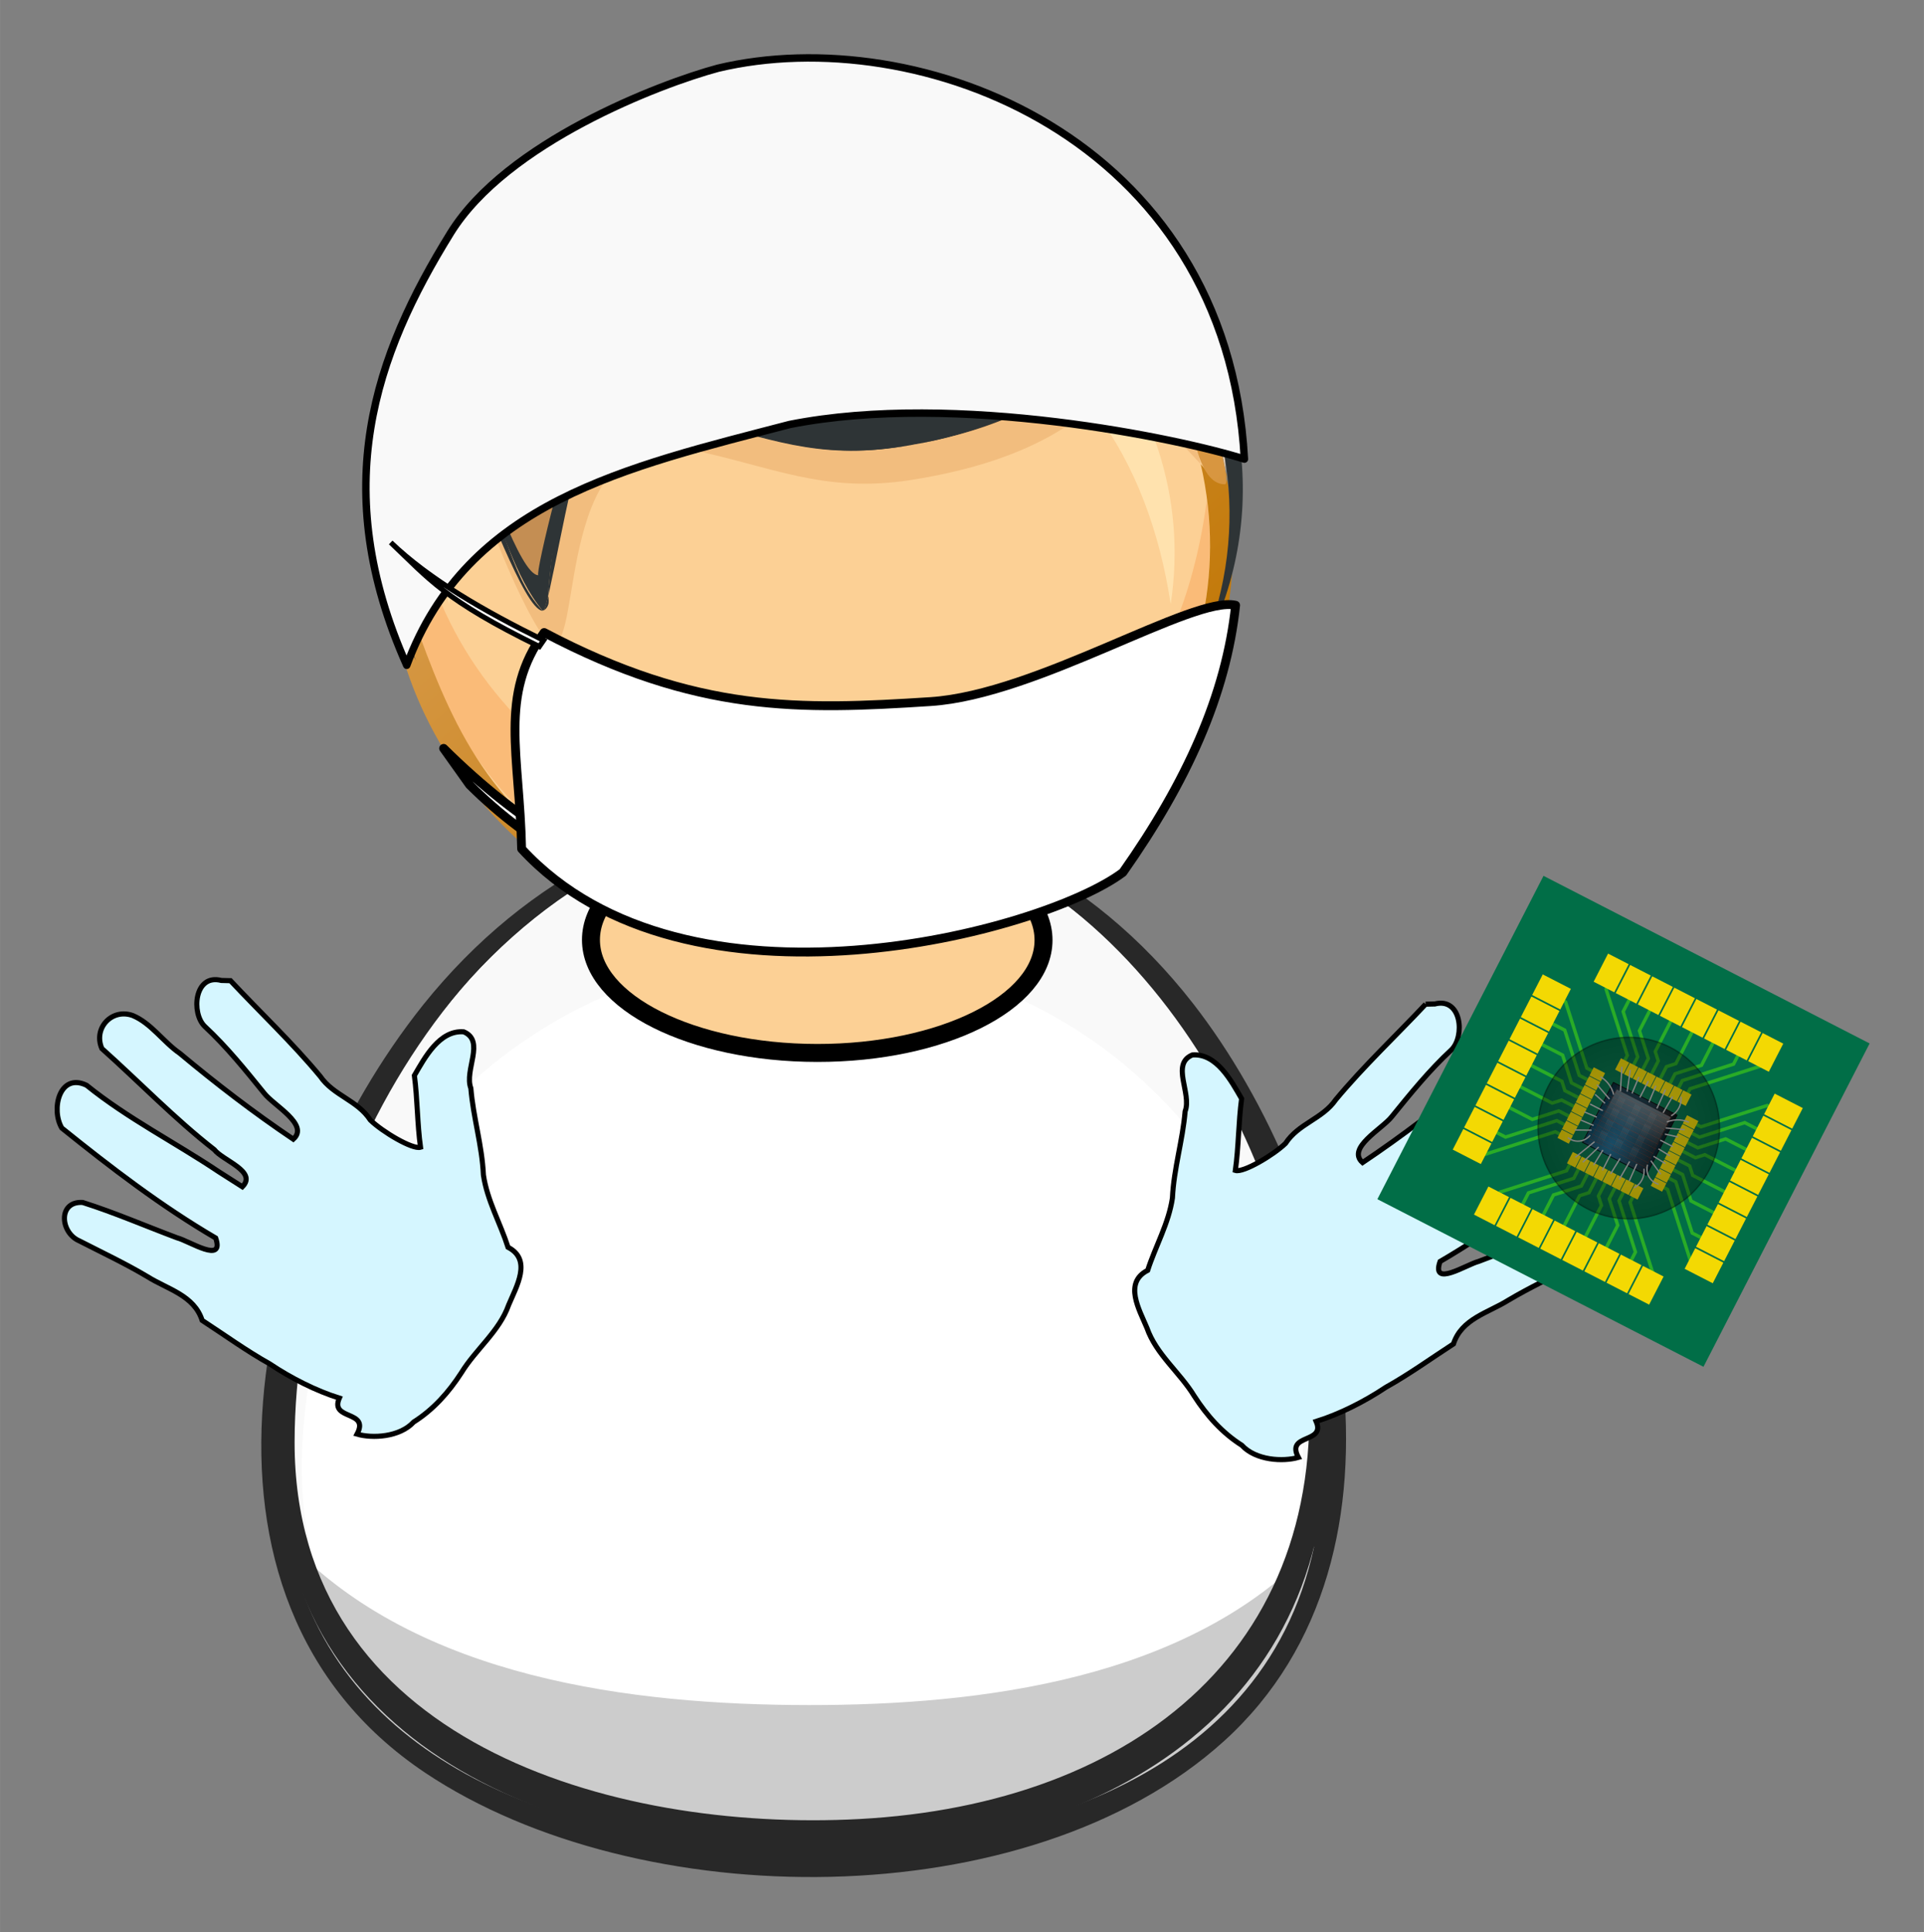 <?xml version="1.0" encoding="UTF-8"?>
<svg width="178.61mm" height="179.33mm" version="1.1" viewBox="0 0 632.86 635.43" xmlns="http://www.w3.org/2000/svg" xmlns:osb="http://www.openswatchbook.org/uri/2009/osb" xmlns:xlink="http://www.w3.org/1999/xlink">
<rect x="0" y="0" width="632.86" height="635.43" fill="#808080" stroke="none"/>
<defs>
<linearGradient id="v" x1="-270.08" x2="-268.41" y1="460.09" y2="460.09" gradientTransform="matrix(437.45 494.73 494.73 -437.45 -109453 334774)" gradientUnits="userSpaceOnUse">
<stop stop-color="#FFD8BF" offset="0"/>
<stop stop-color="#BF7400" offset=".539"/>
<stop offset="1"/>
</linearGradient>
<linearGradient id="u" x1="-270.09" x2="-268.4" y1="460.1" y2="460.1" gradientTransform="matrix(437.45 494.73 494.73 -437.45 -109453 334774)" gradientUnits="userSpaceOnUse">
<stop stop-color="#F3C192" offset="0"/>
<stop stop-color="#D49035" offset=".539"/>
<stop stop-color="#765735" offset="1"/>
</linearGradient>
<linearGradient id="q" x1="226.79" x2="230.32" y1="378.79" y2="374.54" gradientTransform="translate(-4.229,65.979)" gradientUnits="userSpaceOnUse" xlink:href="#a"/>
<linearGradient id="a">
<stop stop-opacity=".585" offset="0"/>
<stop stop-color="#eee" stop-opacity=".431" offset="1"/>
</linearGradient>
<linearGradient id="p" x1="226.79" x2="230.32" y1="378.79" y2="374.54" gradientTransform="translate(-4.229,75.979)" gradientUnits="userSpaceOnUse" xlink:href="#a"/>
<linearGradient id="o" x1="226.79" x2="230.32" y1="378.79" y2="374.54" gradientTransform="translate(-4.229,70.979)" gradientUnits="userSpaceOnUse" xlink:href="#a"/>
<linearGradient id="n" x1="226.79" x2="230.32" y1="378.79" y2="374.54" gradientTransform="translate(-4.229,80.979)" gradientUnits="userSpaceOnUse" xlink:href="#a"/>
<linearGradient id="m" x1="226.79" x2="230.32" y1="378.79" y2="374.54" gradientTransform="translate(.771 65.979)" gradientUnits="userSpaceOnUse" xlink:href="#a"/>
<linearGradient id="l" x1="226.79" x2="230.32" y1="378.79" y2="374.54" gradientTransform="translate(.771 75.979)" gradientUnits="userSpaceOnUse" xlink:href="#a"/>
<linearGradient id="k" x1="226.79" x2="230.32" y1="378.79" y2="374.54" gradientTransform="translate(.771 70.979)" gradientUnits="userSpaceOnUse" xlink:href="#a"/>
<linearGradient id="j" x1="226.79" x2="230.32" y1="378.79" y2="374.54" gradientTransform="translate(.771 80.979)" gradientUnits="userSpaceOnUse" xlink:href="#a"/>
<linearGradient id="i" x1="226.79" x2="230.32" y1="378.79" y2="374.54" gradientTransform="translate(5.771,65.979)" gradientUnits="userSpaceOnUse" xlink:href="#a"/>
<linearGradient id="h" x1="226.79" x2="230.32" y1="378.79" y2="374.54" gradientTransform="translate(5.771,75.979)" gradientUnits="userSpaceOnUse" xlink:href="#a"/>
<linearGradient id="g" x1="226.79" x2="230.32" y1="378.79" y2="374.54" gradientTransform="translate(5.771,70.979)" gradientUnits="userSpaceOnUse" xlink:href="#a"/>
<linearGradient id="f" x1="226.79" x2="230.32" y1="378.79" y2="374.54" gradientTransform="translate(5.771,80.979)" gradientUnits="userSpaceOnUse" xlink:href="#a"/>
<linearGradient id="e" x1="226.79" x2="230.32" y1="378.79" y2="374.54" gradientTransform="translate(10.771,65.979)" gradientUnits="userSpaceOnUse" xlink:href="#a"/>
<linearGradient id="d" x1="226.79" x2="230.32" y1="378.79" y2="374.54" gradientTransform="translate(10.771,75.979)" gradientUnits="userSpaceOnUse" xlink:href="#a"/>
<linearGradient id="c" x1="226.79" x2="230.32" y1="378.79" y2="374.54" gradientTransform="translate(10.771,70.979)" gradientUnits="userSpaceOnUse" xlink:href="#a"/>
<linearGradient id="b" x1="226.79" x2="230.32" y1="378.79" y2="374.54" gradientTransform="translate(10.771,80.979)" gradientUnits="userSpaceOnUse" xlink:href="#a"/>
<linearGradient id="t" x1="205.17" x2="205.17" y1="396.86" y2="412.41" gradientTransform="matrix(1.848 0 0 10.695 837.39 -3888.6)" gradientUnits="userSpaceOnUse">
<stop stop-color="#eee" offset="0"/>
<stop stop-color="#eee" stop-opacity="0" offset="1"/>
</linearGradient>
<radialGradient id="s" cx="275.36" cy="500.28" r="76.21" gradientTransform="matrix(3.481 .003 -0 5.487 227.76 -2152.3)" gradientUnits="userSpaceOnUse">
<stop stop-color="#016798" offset="0"/>
<stop offset="1"/>
</radialGradient>
<radialGradient id="r" cx="833.93" cy="698.1" r="135.35" gradientTransform="translate(1.01)" gradientUnits="userSpaceOnUse">
<stop stop-color="#2c2c2c" offset="0"/>
<stop offset="1"/>
</radialGradient>
</defs>
<g transform="translate(-61.708 -44.693)">
<g transform="matrix(.337 .076 -.076 .337 443.45 241.22)">
<path transform="matrix(2.822 -.634 .634 2.822 -1404.2 -399.45)" d="m500.48 523.68c0 99.929-95.809 135.14-181.67 132.94-95.357-2.449-178.78-51.994-166.19-157.2 10.829-90.597 82.144-194.48 183.5-188.47 103.36 6.121 164.36 119.35 164.36 212.72" fill="#fff"/>
<path transform="matrix(2.822 -.634 .634 2.822 -1404.2 -399.45)" d="m328.07 314.52c-98.62 0-165.11 103.98-172.45 192.88-8.484 102.85 81.195 145.43 171.72 145.43-82.127 0-170.41-36.815-166.28-131.7 3.955-90.884 75.118-162.56 166.95-162.56 87.465 0 154.71 64.171 161.92 150.81 8.271 99.529-73.082 143.44-162.45 143.44 87.417 0 172.81-40.635 168.94-139.28-3.559-90.902-66.839-199.03-168.34-199.03" fill="#f9f9f9"/>
<path transform="matrix(2.822 -.634 .634 2.822 -1404.2 -399.45)" d="m200.75 375.45c-55.14 69.053-85.407 195.15 0.875 252.73 70.175 46.813 198.44 47.77 262.91-10.563 68.017-61.552 39.421-179.07-10.298-242.81-68.33-87.569-184.43-85.633-253.49 0.644m-46.486 151.33c0-97.127 71.885-218.99 181.47-212.62 98.706 5.734 157.96 110.69 161.34 200.08 3.58 94.908-74.387 136.8-160.14 139.06-81.922 2.167-182.67-28.54-182.67-126.52" fill="#282828"/>
<path transform="matrix(2.822 -.634 .634 2.822 -1404.2 -399.45)" d="m327.79 605.8c-58.242 0-128.55-8.732-171.02-53.269 14.923 74.234 94.225 98.954 160.93 100.77 71.515 1.949 159.41-19.151 176.51-99.785-41.226 43.828-109.54 52.286-166.43 52.286" fill="#ccc"/>
<path transform="matrix(2.822 -.634 .634 2.822 -1404.2 -399.45)" d="m328.07 312.63c92.585 0 153.61 93.595 163.33 176.95 11.242 96.396-56.036 148.79-146.85 153.72-81.521 4.407-185.99-25.425-185.99-123.9 0-90.175 62.013-199.66 160.81-206.51-98.955 6.696-162.59 113.88-166.23 204.4-4.15 103 95.087 139.69 182.96 137.43 91.171-2.345 169.36-49.68 161.79-149.53-6.778-89.318-70.44-192.55-169.82-192.55" fill="#282828"/>
<ellipse transform="matrix(2.822 -.634 .634 2.822 -1404.2 -399.45)" cx="330.48" cy="353.97" rx="74.494" ry="37.184" fill="#fcd095" stroke="#000" stroke-linejoin="round" stroke-width="5.914"/>
<path transform="matrix(2.822 -.634 .634 2.822 -1404.2 -399.45)" d="m463.5 224.66c0 73.173-63.971 130.28-135.56 130.28-71.594 0-135.56-57.102-135.56-130.28 0-73.194 63.932-130.35 135.56-130.35 71.637 0 135.56 57.145 135.56 130.35" fill="#fcd095"/>
<path transform="matrix(2.822 -.634 .634 2.822 -1404.2 -399.45)" d="m237.01 175.74c30.911-36.188 84.828-45.138 129.14-32.908 48.583 13.409 73.256 52.681 80.6 100.49 10.798-71.084-48.553-132.72-118.82-132.72-70.345 0-129.58 61.687-118.81 132.78 3.668-23.824 12.055-49.04 27.892-67.639" fill="#ffe2ae"/>
<path transform="matrix(2.822 -.634 .634 2.822 -1404.2 -399.45)" d="m458.62 208.98c-7.522 57.876-39.286 102.13-99.755 112.69-74.004 12.934-151.63-34.413-161.61-112.68-10.903 80.308 61.026 147.03 139.33 142.12 72.364-4.533 131.45-68.722 122.03-142.14" fill="#fabb78"/>
<path transform="matrix(2.822 -.634 .634 2.822 -1404.2 -399.45)" d="m197.09 209.3c-3.537 7.37-1.688 17.529-0.579 25.155-0.666-8.371-0.47-16.828 0.579-25.155m259.51-12.073c16.976 73.573-38.399 143.9-111.53 153.08-40.012 5.038-81.156-8.044-110.32-36.045-26.286-25.255-33.561-58.363-46.151-90.175 0 75.962 65.363 134.49 139.31 134.49 82.827 0 153.44-74.535 136.91-158.81 0.696 1.588 0.583 2.95-0.351 4.107-3.067-1.658-5.686-3.876-7.87-6.652m4.986-7.557c0.149 3.237 0.149 3.237 0 0m-0.134-2.258c0.149 2.428 0.149 2.428 0 0m-0.11-1.318c0.101 1.231 0.048 0.326 0 0" fill="url(#v)"/>
<path transform="matrix(2.822 -.634 .634 2.822 -1404.2 -399.45)" d="m424.39 113.18c23.141 23.528 35.966 44.05 37.324 78.907-0.067-2.062-26.104-24.455-30.072-27.687-9.75-7.953-20.992 9.032-30.511 13.896-24.063 12.308-60.639 21.692-87.151 12.921-14.17-4.681-30.615-14.179-45.964-9.515-8.884 2.706-14.566 10.459-18.085 18.655-3.576 8.314-4.094 41.666-9.493 45.19-2.054 1.327-19.473-38.19-21.792-41.709-28.24-42.758-27.552 31.951-24.189 31.102-18.155 4.52-3.972-72.242-1.288-78.267 12.752-28.631 35.979-50.724 64.063-64.158 50.798-24.302 125.76-21.723 167.16 20.665" fill="#c48e53"/>
<path transform="matrix(2.822 -.634 .634 2.822 -1404.2 -399.45)" d="m184.06 201.45c0.335 7.77 4.942 16.384 4.942 23.598-0.983-2.306 4.394 10.689 5.499 9.854 1.779-11.834-8.07-21.905-10.441-33.452m239.44-52.455c-3.137 0-13.822 11.794-17.072 13.809-9.506 5.882-20.078 9.985-30.828 12.965-28.488 7.896-51.128 4.807-79.316 0.157-16.354-2.689-30.563-12.491-42.553 3.45-4.62 6.139-16.432 54.613-15.149 54.613-6.139 0-17.42-35.501-20.691-40.778-3.868-6.256-15.684-15.623-23.15-9.689-7.718 6.126-3.794 22.623-2.567 30.606-3.267-17.372 7.392-24.468 21.836-15.453 5.66 5.421 20.983 47.617 26.186 46.973 1.788-0.414 8.571-43.898 12.23-50.35 5.073-8.975 13.208-14.722 23.68-14.722 17.933 0.613 33.447 13.348 51.18 13.348 22.514 0 45.59-3.406 66.438-12.19 6.952-2.932 25.782-21.048 31.207-21.048 14.209-2.763 23.537 32.212 36.288 32.212 1.997 0-1.314-19.06-1.54-20.33 1.797 3.32 1.823 6.208 0.091 8.671-13.5-4e-3 -21.118-32.242-36.271-32.242" fill="#2e3436"/>
<path transform="matrix(2.822 -.634 .634 2.822 -1404.2 -399.45)" d="m405.81 150.95c0 41.535-152.38 37.789-152.38 2.771 28 6.121 58.981 11.207 87.613 8.249 7.435-0.779 64.763-21.314 64.763-11.02" fill="#d5a872"/>
<path transform="matrix(2.822 -.634 .634 2.822 -1404.2 -399.45)" d="m458.26 165.35c2.649 11.259 4.346 23.054 6.591 34.431-0.722-11.677-2.628-23.385-6.591-34.431" fill="#f3d4b2"/>
<path transform="matrix(2.822 -.634 .634 2.822 -1404.2 -399.45)" d="m200.94 193.73c-2.297 0-3.637 13.935-3.85 15.566-0.391 0.831 0.152-0.387 0.152-0.313 2.532-4.907 7.718-4.894 12.312-3.224 1.675-8.997 1.806-12.029-8.614-12.029m213.49-23.78c-15.875 12.277-36.28 18.403-55.827 21.535-28.622 4.607-44.115-2.719-71.241-9.371-36.036-8.84-43.545 30.863-45.612 58.563 0.648 2.663 0.072 4.32-1.732 4.99-9.541-11.42-12.634-27.47-20.4-40.278-1.449 3.52 18.186 51.224 23.693 51.224 10.063 0 0.735-73.203 44.95-64.102 27.165 5.577 44.006 14.548 72.868 10.041 21.201-3.32 44.111-10.115 60.404-24.777-2.219-2.745-4.581-5.351-7.105-7.827m13.143-8.371c9.223 13.078 17.811 24.024 29.032 35.644-3.184-13.822-16.319-28.718-29.032-35.644" fill="#f2bd7e"/>
<path transform="matrix(2.822 -.634 .634 2.822 -1404.2 -399.45)" d="m211.52 197.23c-3.576 13.235-3.024 5.564 6.295 12.804 2.445-6.552-0.579-9.645-6.295-12.804m213.41-36.532c-2.863 0-8.366 7.627-10.477 9.258 2.524 2.475 4.886 5.082 7.096 7.831 7.165-6.439 7.091-8.001 15.153-0.874-1.849-3.75-6.387-16.215-11.772-16.215" fill="#f3c58a"/>
<path transform="matrix(2.822 -.634 .634 2.822 -1404.2 -399.45)" d="m196.53 234.45c0.47 3.75 0.935 7.5 1.409 11.246-0.174-3.776-0.648-7.527-1.409-11.246" fill="#f1b26f"/>
<path transform="matrix(2.822 -.634 .634 2.822 -1404.2 -399.45)" d="m200.1 193.77c-9.258 0.844-8.336 14.666-7.853 20.861-0.014-0.087 3.293 19.6 2.267 20.274-1.718-3.189-4.033-6.221-5.486-9.797 0.544 2.475 4.842 20.848 8.693 20.848-6.378 0 1.062-47.134 2.38-52.185m261.28-7.683c0.144 2.001 0.255 3.99 0.341 5.991 0.082 0.518-0.091 0.787-0.505 0.818-2.95-1.575-5.478-3.694-7.57-6.369 1.219 3.694 3.376 17.342 10.855 17.342 2.227 4e-3 -2.802-16.75-3.12-17.781" fill="url(#u)"/>
<path transform="matrix(2.822 -.634 .634 2.822 -1404.2 -399.45)" d="m240.62 245.39c-0.173 0.187-0.37 0.287-0.6 0.287 0.202-0.1 0.399-0.205 0.6-0.287m-46.53-10.62c0.109 0.061 0.213 0.118 0.322 0.174-0.109-0.057-0.213-0.113-0.322-0.174m-2.911-4.89c0.287 0.544 0.574 1.101 0.857 1.645-0.287-0.544-0.574-1.101-0.857-1.645m-0.831-1.701c0.465 0.94 0.465 0.94 0 0m-0.809-1.806c0.609 1.362 0.609 1.362 0 0m-0.531-1.301c0 0.057 0.853 2.158 0 0m11.934-31.337c-1.597 0.513-3.18 1.031-4.781 1.544 6.996-3.276 19.63 4.533 17.829 3.406-3.933-2.819-8.284-4.477-13.048-4.951m260.58-0.927c-0.11 0.024-0.216 0.07-0.322 0.1 0.106-0.029 0.211-0.074 0.322-0.1m0.048-3.567c0.048 0.574 0.048 0.574 0 0m-0.163-2.558c0.062 0.975 0.062 0.975 0 0m-184.51-6.095c7.283 0.513 14.322 2.114 21.114 4.821-6.782-2.419-13.852-4.62-21.114-4.821m-0.814 0c-1.039 0-1.039 0 0 0m168.34-3.794c1.836 1.962 3.685 3.92 5.525 5.882-1.84-1.962-3.676-3.92-5.525-5.882m13.717-11.729c1.575 6.709 2.628 13.491 3.163 20.361-0.317-3.981-1.635-16.371-3.163-20.361m-33.234-4.368c-1.362 0.387-1.362 0.387 0 0" fill="#d69c5d"/>
<path transform="matrix(2.822 -.634 .634 2.822 -1404.2 -399.45)" d="m194.51 234.91c-0.122 0.043-0.122 0.043 0 0m-5.499-9.854c0 2.271 3.929 8.64 5.086 9.711-2.093-3.019-3.794-6.247-5.086-9.711m4.155-2.106c0-4.324 1.81 11.616 1.344 11.96 0.087-4.033-0.366-8.027-1.344-11.96m22.632-22.762c4.533 5.865 18.12 45.486 24.228 45.486-11.882-12.208-12.09-33.025-24.228-45.486m-1.797-1.505m-17.829-3.402c-4.929 3.933-4.855 14.022-3.929 19.36-0.444-5.612-1.253-15.184 3.929-19.36m265.54-3.193c-0.245 0.944-0.245 0.944 0 0m-11.751-9.415c2.019 2.489 7.727 10.233 11.247 10.233-4.329-2.736-8.079-6.152-11.247-10.233m-174.65-2.088c-10.159 0.239-17.985 6.034-22.901 14.722-3.659 6.448-10.437 49.936-12.23 50.35 1.632-0.857 2.154-2.519 1.575-4.977 1.457-20.674 5.486-59.438 33.556-60.095m0.783 0c1.658-0.019 3.311 0.1 4.955 0.326-1.653-0.113-3.302-0.226-4.955-0.326m147.8-19.604c-19.012 12.678-32.342 23.654-55.975 28.757-32.355 6.996-51.32-1.057-81.822-7.927 27.253 6.156 43.402 14.309 72.229 9.715 27.644-4.39 43.537-15.867 65.568-30.546m1.027-0.287c-4e-3 0-4e-3 0 0 0 8.24 3.276 14.152 10.607 20.226 16.859-3.906-4.02-13.304-16.859-20.226-16.859" fill="#2e3436"/>
<path transform="matrix(2.822 -.634 .634 2.822 -1404.2 -399.45)" d="m187.68 212.91c0-81.382 80.134-136.07 156.67-127.25 83.501 9.628 148.05 94.665 111.08 176.47 50.323-90.519-34.126-192.45-128.9-192.45-94.787 0-178.34 102.25-128.17 192.46-6.978-15.44-10.672-32.277-10.672-49.236" fill="#2e3436"/>
<path transform="matrix(2.822 -.634 .634 2.822 -1404.2 -399.45)" d="m470.97 195.57c-20.927-6.628-94.745-22.211-149.7-11.271-53.778 14.078-106.12 25.55-126 79.367-26.079-58.392-10.537-102.1 14.323-142.32 18.368-29.717 68.622-49.058 87.973-54.289 65.615-15.731 167.53 22.147 173.41 128.51z" fill="#f9f9f9" fill-rule="evenodd" stroke="#000" stroke-linejoin="round" stroke-width="2.454px"/>
<path transform="matrix(2.822 -.634 .634 2.822 -1404.2 -399.45)" d="m288.17 344.47c-33.211-17.029-54.573-27.623-80.732-53.461l8.555 11.987c21.072 20.879 39.784 28.607 71.723 45.702z" fill="#fff" fill-rule="evenodd" stroke="#000" stroke-linecap="round" stroke-linejoin="round" stroke-width="2.916"/>
<path transform="matrix(2.822 -.634 .634 2.822 -1404.2 -399.45)" d="m367.76 275.47c35.016-2.294 86.354-35.028 100.36-31.792-3.098 29.595-16.191 58.34-37.029 87.959-26.14 19.748-143.71 51.246-197.95-7.582-0.657-31.045-7.688-50.615 7.357-71.209 50.449 26.534 84.268 25.441 127.26 22.625z" fill="#fff" fill-rule="evenodd" stroke="#000" stroke-linejoin="round" stroke-width="2.916"/>
<path transform="matrix(2.822 -.634 .634 2.822 -1404.2 -399.45)" d="m238.92 257.45 1.399-2.035c-19.798-9.728-37.679-20.034-50.361-32.175 12.641 11.966 17.657 18.922 48.962 34.21z" fill="#fff" fill-rule="evenodd" stroke="#000" stroke-width="1.698"/>
<path d="m331.39 322.11c-21.142 35.838-44.499 70.354-63.469 107.46-8.283 20.742-29.597 29.848-37.53 51.166-8.655 13.271-32.99 36.273-40.914 35.64-1.903-22.79-7.178-45.179-9.241-67.944-13.282-14.344-32.789-37.124-54.909-30.307-18.337 13.058 7.69 35.642 5.1 53.9 3.841 27.541 1.471 55.516 6.36 83.145 1.835 24.447-5.679 48.333-7.84 72.341-19.975 16.705 0.453 38.243 11.366 53.646 14.188 22.702 39.861 34.353 58.169 53.287 15.792 15.505 33.586 28.31 54.515 35.792 16.224 11.241 41.867 6.739 55.117-0.546-17.046-19.741 22.801-18.354 8.957-37.166 19.872-11.438 40.508-28.305 57.578-46.272 19.011-17.038 35.915-36.211 53.727-54.456 2.248-25.023 25.697-36.116 41.612-51.896 17.767-16.839 37.25-31.924 55.93-47.472 16.224-11.676 11.768-41.637-11.086-35.02-27.59 16.072-53.576 35-80.36 52.49-10.852 5.574-38.714 34.548-35.807 8.19 43.955-40.912 82.711-87.246 120.11-134.18 6.391-19.699-9.479-52.286-31.904-34.582-31.249 39.364-70.275 71.452-104.83 107.8-6.275 6.306-12.551 12.612-18.826 18.917-17.318-11.044 12.7-28.331 18.393-40.366 30.505-37.097 55.467-78.28 83.398-117.28 3.982-20.653-17.577-35.57-35.485-24.291-15.598 10.967-22.938 30.917-35.956 44.982-27.531 35.814-56.516 70.53-87.583 103.34-18.254-10.136 11.322-35.515 17.475-48.722 12.606-25.417 25.192-50.983 41.354-74.508 10.023-15.127-1.309-51.322-24.982-39.205-2.816 0.706-5.631 1.412-8.447 2.117z" fill="#d5f6ff" fill-rule="evenodd" stroke="#000" stroke-width="4.858"/>
<path d="m-783.64 550.64c34.441 23.349 70.319 44.554 103.34 69.982 16.36 15.205 39.521 14.317 55.811 30.192 13.5 8.293 45.336 18.673 52.228 14.711-8.03-21.414-12.84-43.907-20.714-65.366 5.869-18.647 13.755-47.583 36.665-50.884 22.16 3.958 8.297 35.506 18.449 50.9 8.311 26.536 22.42 50.809 29.821 77.873 8.8 22.882 25.81 41.257 38.035 62.033 25.201 6.554 15.951 34.76 12.676 53.351-3.112 26.589-21.333 48.103-29.781 73.05-7.641 20.771-18.246 39.957-33.962 55.673-9.855 17.101-34.959 24.002-50.053 23.085 6.962-25.136-28.462-6.835-23.996-29.761-22.855-1.837-48.723-8.255-71.838-17.192-24.472-7.267-47.954-17.365-71.859-26.237-12.737-21.655-38.678-21.651-59.813-29.106-23.262-7.619-47.327-12.919-70.862-18.982-19.66-3.613-28.449-32.601-4.961-36.396 31.814 2.724 63.399 8.715 95.091 13.066 12.193 0.395 49.772 14.664 35.869-7.915-57.232-18.175-112.08-43.475-165.97-69.899-14.204-15.071-13.8-51.315 14.042-44.906 45.085 22.211 94.087 34.519 140.86 52.589 8.37 3.015 16.74 6.03 25.11 9.045 10.929-17.392-23.599-20.175-33.894-28.617-43.443-20.48-83.623-47.026-125.55-70.328-12.435-16.964 0.67-39.671 21.682-37.137 18.791 3.24 33.96 18.132 51.743 25.276 40.206 20.593 81.256 39.572 123.37 55.939 12.163-16.971-25.428-27.258-36.638-36.562-22.268-17.581-44.581-35.305-69.253-49.654-15.531-9.385-20.772-46.948 5.808-46.124 2.847-0.567 5.694-1.133 8.541-1.7z" fill="#d5f6ff" fill-rule="evenodd" stroke="#000" stroke-width="4.858"/>
<g transform="matrix(.623 .161 -.161 .623 138.28 -174.74)">
<rect x="552.1" y="423.89" width="542.54" height="537.86" fill="#016e47"/>
<g transform="translate(262.86 177.14)" fill="none" stroke="#29ac27" stroke-width="5">
<path d="m489.42 470.51h-13.132l-72.731-72.731h-20.708"/>
<path d="m491.44 485.16h-20.203l-49.75-49.75h-33.588" color="#000000" color-rendering="auto" image-rendering="auto" shape-rendering="auto" solid-color="#000000" style="isolation:auto;mix-blend-mode:normal"/>
<path d="m491.44 500.31h-25.254l-30.557-30.557h-47.73" color="#000000" color-rendering="auto" image-rendering="auto" shape-rendering="auto" solid-color="#000000" style="isolation:auto;mix-blend-mode:normal"/>
<path d="m491.94 514.96h-29.294l-10.354-10.354h-66.923" color="#000000" color-rendering="auto" image-rendering="auto" shape-rendering="auto" solid-color="#000000" style="isolation:auto;mix-blend-mode:normal"/>
<path d="m490.93 529.61h-26.264l-10.354 10.354h-59.346" color="#000000" color-rendering="auto" image-rendering="auto" shape-rendering="auto" solid-color="#000000" style="isolation:auto;mix-blend-mode:normal"/>
<path d="m490.43 545.77h-22.223l-29.042 29.042h-44.194" color="#000000" color-rendering="auto" image-rendering="auto" shape-rendering="auto" solid-color="#000000" style="isolation:auto;mix-blend-mode:normal"/>
<path d="m490.43 559.91h-18.183l-56.316 56.316h-32.577" color="#000000" color-rendering="auto" image-rendering="auto" shape-rendering="auto" solid-color="#000000" style="isolation:auto;mix-blend-mode:normal"/>
<path d="m492.45 575.57h-14.647l-79.55 79.55" color="#000000" color-rendering="auto" image-rendering="auto" shape-rendering="auto" solid-color="#000000" style="isolation:auto;mix-blend-mode:normal"/>
</g>
<g transform="matrix(0 .402 -.402 0 159.17 -1029.1)" fill="#f3d903">
<rect transform="rotate(90)" x="-1257.1" y="-4023.6" width="116.32" height="85.25"/>
<rect transform="rotate(90)" x="-1257.1" y="-4115" width="116.32" height="85.25"/>
<rect transform="rotate(90)" x="-1257.1" y="-4206.4" width="116.32" height="85.25"/>
<rect transform="rotate(90)" x="-1257.1" y="-4297.7" width="116.32" height="85.25"/>
<rect transform="rotate(90)" x="-1257.1" y="-4389.1" width="116.32" height="85.25"/>
<rect transform="rotate(90)" x="-1257.1" y="-4480.5" width="116.32" height="85.25"/>
<rect transform="rotate(90)" x="-1257.1" y="-4571.9" width="116.32" height="85.25"/>
<rect transform="rotate(90)" x="-1257.1" y="-4663.3" width="116.32" height="85.25"/>
</g>
<g transform="matrix(0 .162 -.162 0 562.87 3.82)" fill="#f3d903">
<rect transform="rotate(90)" x="-1257.1" y="-4023.6" width="116.32" height="85.25"/>
<rect transform="rotate(90)" x="-1257.1" y="-4115" width="116.32" height="85.25"/>
<rect transform="rotate(90)" x="-1257.1" y="-4206.4" width="116.32" height="85.25"/>
<rect transform="rotate(90)" x="-1257.1" y="-4297.7" width="116.32" height="85.25"/>
<rect transform="rotate(90)" x="-1257.1" y="-4389.1" width="116.32" height="85.25"/>
<rect transform="rotate(90)" x="-1257.1" y="-4480.5" width="116.32" height="85.25"/>
<rect transform="rotate(90)" x="-1257.1" y="-4571.9" width="116.32" height="85.25"/>
<rect transform="rotate(90)" x="-1257.1" y="-4663.3" width="116.32" height="85.25"/>
</g>
<g transform="matrix(-1 0 0 1 1405.3 177.14)" fill="none" stroke="#29ac27" stroke-width="5">
<path d="m489.42 470.51h-13.132l-72.731-72.731h-20.708"/>
<path d="m491.44 485.16h-20.203l-49.75-49.75h-33.588" color="#000000" color-rendering="auto" image-rendering="auto" shape-rendering="auto" solid-color="#000000" style="isolation:auto;mix-blend-mode:normal"/>
<path d="m491.44 500.31h-25.254l-30.557-30.557h-47.73" color="#000000" color-rendering="auto" image-rendering="auto" shape-rendering="auto" solid-color="#000000" style="isolation:auto;mix-blend-mode:normal"/>
<path d="m491.94 514.96h-29.294l-10.354-10.354h-66.923" color="#000000" color-rendering="auto" image-rendering="auto" shape-rendering="auto" solid-color="#000000" style="isolation:auto;mix-blend-mode:normal"/>
<path d="m490.93 529.61h-26.264l-10.354 10.354h-59.346" color="#000000" color-rendering="auto" image-rendering="auto" shape-rendering="auto" solid-color="#000000" style="isolation:auto;mix-blend-mode:normal"/>
<path d="m490.43 545.77h-22.223l-29.042 29.042h-44.194" color="#000000" color-rendering="auto" image-rendering="auto" shape-rendering="auto" solid-color="#000000" style="isolation:auto;mix-blend-mode:normal"/>
<path d="m490.43 559.91h-18.183l-56.316 56.316h-32.577" color="#000000" color-rendering="auto" image-rendering="auto" shape-rendering="auto" solid-color="#000000" style="isolation:auto;mix-blend-mode:normal"/>
<path d="m492.45 575.57h-14.647l-79.55 79.55" color="#000000" color-rendering="auto" image-rendering="auto" shape-rendering="auto" solid-color="#000000" style="isolation:auto;mix-blend-mode:normal"/>
</g>
<g transform="matrix(0 1 1 0 313.32 127.19)" fill="none" stroke="#29ac27" stroke-width="5">
<path d="m489.42 470.51h-13.132l-72.731-72.731h-20.708"/>
<path d="m491.44 485.16h-20.203l-49.75-49.75h-33.588" color="#000000" color-rendering="auto" image-rendering="auto" shape-rendering="auto" solid-color="#000000" style="isolation:auto;mix-blend-mode:normal"/>
<path d="m491.44 500.31h-25.254l-30.557-30.557h-47.73" color="#000000" color-rendering="auto" image-rendering="auto" shape-rendering="auto" solid-color="#000000" style="isolation:auto;mix-blend-mode:normal"/>
<path d="m491.94 514.96h-29.294l-10.354-10.354h-66.923" color="#000000" color-rendering="auto" image-rendering="auto" shape-rendering="auto" solid-color="#000000" style="isolation:auto;mix-blend-mode:normal"/>
<path d="m490.93 529.61h-26.264l-10.354 10.354h-59.346" color="#000000" color-rendering="auto" image-rendering="auto" shape-rendering="auto" solid-color="#000000" style="isolation:auto;mix-blend-mode:normal"/>
<path d="m490.43 545.77h-22.223l-29.042 29.042h-44.194" color="#000000" color-rendering="auto" image-rendering="auto" shape-rendering="auto" solid-color="#000000" style="isolation:auto;mix-blend-mode:normal"/>
<path d="m490.43 559.91h-18.183l-56.316 56.316h-32.577" color="#000000" color-rendering="auto" image-rendering="auto" shape-rendering="auto" solid-color="#000000" style="isolation:auto;mix-blend-mode:normal"/>
<path d="m492.45 575.57h-14.647l-79.55 79.55" color="#000000" color-rendering="auto" image-rendering="auto" shape-rendering="auto" solid-color="#000000" style="isolation:auto;mix-blend-mode:normal"/>
</g>
<g transform="matrix(0 -1 1 0 311.3 1272.7)" fill="none" stroke="#29ac27" stroke-width="5">
<path d="m489.42 470.51h-13.132l-72.731-72.731h-20.708"/>
<path d="m491.44 485.16h-20.203l-49.75-49.75h-33.588" color="#000000" color-rendering="auto" image-rendering="auto" shape-rendering="auto" solid-color="#000000" style="isolation:auto;mix-blend-mode:normal"/>
<path d="m491.44 500.31h-25.254l-30.557-30.557h-47.73" color="#000000" color-rendering="auto" image-rendering="auto" shape-rendering="auto" solid-color="#000000" style="isolation:auto;mix-blend-mode:normal"/>
<path d="m491.94 514.96h-29.294l-10.354-10.354h-66.923" color="#000000" color-rendering="auto" image-rendering="auto" shape-rendering="auto" solid-color="#000000" style="isolation:auto;mix-blend-mode:normal"/>
<path d="m490.93 529.61h-26.264l-10.354 10.354h-59.346" color="#000000" color-rendering="auto" image-rendering="auto" shape-rendering="auto" solid-color="#000000" style="isolation:auto;mix-blend-mode:normal"/>
<path d="m490.43 545.77h-22.223l-29.042 29.042h-44.194" color="#000000" color-rendering="auto" image-rendering="auto" shape-rendering="auto" solid-color="#000000" style="isolation:auto;mix-blend-mode:normal"/>
<path d="m490.43 559.91h-18.183l-56.316 56.316h-32.577" color="#000000" color-rendering="auto" image-rendering="auto" shape-rendering="auto" solid-color="#000000" style="isolation:auto;mix-blend-mode:normal"/>
<path d="m492.45 575.57h-14.647l-79.55 79.55" color="#000000" color-rendering="auto" image-rendering="auto" shape-rendering="auto" solid-color="#000000" style="isolation:auto;mix-blend-mode:normal"/>
</g>
<g transform="matrix(0 .402 -.402 0 545.02 -1029.1)" fill="#f3d903">
<rect transform="rotate(90)" x="-1257.1" y="-4023.6" width="116.32" height="85.25"/>
<rect transform="rotate(90)" x="-1257.1" y="-4115" width="116.32" height="85.25"/>
<rect transform="rotate(90)" x="-1257.1" y="-4206.4" width="116.32" height="85.25"/>
<rect transform="rotate(90)" x="-1257.1" y="-4297.7" width="116.32" height="85.25"/>
<rect transform="rotate(90)" x="-1257.1" y="-4389.1" width="116.32" height="85.25"/>
<rect transform="rotate(90)" x="-1257.1" y="-4480.5" width="116.32" height="85.25"/>
<rect transform="rotate(90)" x="-1257.1" y="-4571.9" width="116.32" height="85.25"/>
<rect transform="rotate(90)" x="-1257.1" y="-4663.3" width="116.32" height="85.25"/>
</g>
<g transform="matrix(.402 0 0 .402 -893.55 987.9)" fill="#f3d903">
<rect transform="rotate(90)" x="-1257.1" y="-4023.6" width="116.32" height="85.25"/>
<rect transform="rotate(90)" x="-1257.1" y="-4115" width="116.32" height="85.25"/>
<rect transform="rotate(90)" x="-1257.1" y="-4206.4" width="116.32" height="85.25"/>
<rect transform="rotate(90)" x="-1257.1" y="-4297.7" width="116.32" height="85.25"/>
<rect transform="rotate(90)" x="-1257.1" y="-4389.1" width="116.32" height="85.25"/>
<rect transform="rotate(90)" x="-1257.1" y="-4480.5" width="116.32" height="85.25"/>
<rect transform="rotate(90)" x="-1257.1" y="-4571.9" width="116.32" height="85.25"/>
<rect transform="rotate(90)" x="-1257.1" y="-4663.3" width="116.32" height="85.25"/>
</g>
<g transform="matrix(.402 0 0 .402 -893.55 1375.3)" fill="#f3d903">
<rect transform="rotate(90)" x="-1257.1" y="-4023.6" width="116.32" height="85.25"/>
<rect transform="rotate(90)" x="-1257.1" y="-4115" width="116.32" height="85.25"/>
<rect transform="rotate(90)" x="-1257.1" y="-4206.4" width="116.32" height="85.25"/>
<rect transform="rotate(90)" x="-1257.1" y="-4297.7" width="116.32" height="85.25"/>
<rect transform="rotate(90)" x="-1257.1" y="-4389.1" width="116.32" height="85.25"/>
<rect transform="rotate(90)" x="-1257.1" y="-4480.5" width="116.32" height="85.25"/>
<rect transform="rotate(90)" x="-1257.1" y="-4571.9" width="116.32" height="85.25"/>
<rect transform="rotate(90)" x="-1257.1" y="-4663.3" width="116.32" height="85.25"/>
</g>
<g transform="matrix(0 .162 -.162 0 718.1 3.82)" fill="#f3d903">
<rect transform="rotate(90)" x="-1257.1" y="-4023.6" width="116.32" height="85.25"/>
<rect transform="rotate(90)" x="-1257.1" y="-4115" width="116.32" height="85.25"/>
<rect transform="rotate(90)" x="-1257.1" y="-4206.4" width="116.32" height="85.25"/>
<rect transform="rotate(90)" x="-1257.1" y="-4297.7" width="116.32" height="85.25"/>
<rect transform="rotate(90)" x="-1257.1" y="-4389.1" width="116.32" height="85.25"/>
<rect transform="rotate(90)" x="-1257.1" y="-4480.5" width="116.32" height="85.25"/>
<rect transform="rotate(90)" x="-1257.1" y="-4571.9" width="116.32" height="85.25"/>
<rect transform="rotate(90)" x="-1257.1" y="-4663.3" width="116.32" height="85.25"/>
</g>
<g transform="matrix(.162 0 0 .162 139.36 815.27)" fill="#f3d903">
<rect transform="rotate(90)" x="-1257.1" y="-4023.6" width="116.32" height="85.25"/>
<rect transform="rotate(90)" x="-1257.1" y="-4115" width="116.32" height="85.25"/>
<rect transform="rotate(90)" x="-1257.1" y="-4206.4" width="116.32" height="85.25"/>
<rect transform="rotate(90)" x="-1257.1" y="-4297.7" width="116.32" height="85.25"/>
<rect transform="rotate(90)" x="-1257.1" y="-4389.1" width="116.32" height="85.25"/>
<rect transform="rotate(90)" x="-1257.1" y="-4480.5" width="116.32" height="85.25"/>
<rect transform="rotate(90)" x="-1257.1" y="-4571.9" width="116.32" height="85.25"/>
<rect transform="rotate(90)" x="-1257.1" y="-4663.3" width="116.32" height="85.25"/>
</g>
<g transform="matrix(.162 0 0 .162 139.36 971.1)" fill="#f3d903">
<rect transform="rotate(90)" x="-1257.1" y="-4023.6" width="116.32" height="85.25"/>
<rect transform="rotate(90)" x="-1257.1" y="-4115" width="116.32" height="85.25"/>
<rect transform="rotate(90)" x="-1257.1" y="-4206.4" width="116.32" height="85.25"/>
<rect transform="rotate(90)" x="-1257.1" y="-4297.7" width="116.32" height="85.25"/>
<rect transform="rotate(90)" x="-1257.1" y="-4389.1" width="116.32" height="85.25"/>
<rect transform="rotate(90)" x="-1257.1" y="-4480.5" width="116.32" height="85.25"/>
<rect transform="rotate(90)" x="-1257.1" y="-4571.9" width="116.32" height="85.25"/>
<rect transform="rotate(90)" x="-1257.1" y="-4663.3" width="116.32" height="85.25"/>
</g>
<g transform="matrix(.331 0 0 .355 430.1 521.41)">
<path d="m1068.3 357.82h320.45v281.31h-320.45z" color="#000000" fill="url(#s)" stroke="#000" stroke-width="3.402"/>
<g transform="matrix(1.575 0 0 10.668 769.8 -4295.6)" opacity=".531" stroke="#980101" stroke-width=".1">
<g opacity=".551">
<path d="m222.19 444.84v-5h5v5z" fill="url(#q)" opacity=".807"/>
<path d="m222.19 454.84v-5h5v5z" fill="url(#p)" opacity=".807"/>
<path d="m222.19 449.84v-5h5v5z" fill="url(#o)" opacity=".807"/>
<path d="m222.19 459.84v-5h5v5z" fill="url(#n)" opacity=".807"/>
<path d="m227.19 444.84v-5h5v5z" fill="url(#m)" opacity=".807"/>
<path d="m227.19 454.84v-5h5v5z" fill="url(#l)" opacity=".807"/>
<path d="m227.19 449.84v-5h5v5z" fill="url(#k)" opacity=".807"/>
<path d="m227.19 459.84v-5h5v5z" fill="url(#j)" opacity=".807"/>
<path d="m232.19 444.84v-5h5v5z" fill="url(#i)" opacity=".807"/>
<path d="m232.19 454.84v-5h5v5z" fill="url(#h)" opacity=".807"/>
<path d="m232.19 449.84v-5h5v5z" fill="url(#g)" opacity=".807"/>
<path d="m232.19 459.84v-5h5v5z" fill="url(#f)" opacity=".807"/>
<path d="m237.19 444.84v-5h5v5z" fill="url(#e)" opacity=".807"/>
<path d="m237.19 454.84v-5h5v5z" fill="url(#d)" opacity=".807"/>
<path d="m237.19 449.84v-5h5v5z" fill="url(#c)" opacity=".807"/>
<path d="m237.19 459.84v-5h5v5z" fill="url(#b)" opacity=".807"/>
</g>
<g transform="translate(25,5.8594e-7)" opacity=".551">
<path d="m222.19 444.84v-5h5v5z" fill="url(#q)" opacity=".807"/>
<path d="m222.19 454.84v-5h5v5z" fill="url(#p)" opacity=".807"/>
<path d="m222.19 449.84v-5h5v5z" fill="url(#o)" opacity=".807"/>
<path d="m222.19 459.84v-5h5v5z" fill="url(#n)" opacity=".807"/>
<path d="m227.19 444.84v-5h5v5z" fill="url(#m)" opacity=".807"/>
<path d="m227.19 454.84v-5h5v5z" fill="url(#l)" opacity=".807"/>
<path d="m227.19 449.84v-5h5v5z" fill="url(#k)" opacity=".807"/>
<path d="m227.19 459.84v-5h5v5z" fill="url(#j)" opacity=".807"/>
<path d="m232.19 444.84v-5h5v5z" fill="url(#i)" opacity=".807"/>
<path d="m232.19 454.84v-5h5v5z" fill="url(#h)" opacity=".807"/>
<path d="m232.19 449.84v-5h5v5z" fill="url(#g)" opacity=".807"/>
<path d="m232.19 459.84v-5h5v5z" fill="url(#f)" opacity=".807"/>
<path d="m237.19 444.84v-5h5v5z" fill="url(#e)" opacity=".807"/>
<path d="m237.19 454.84v-5h5v5z" fill="url(#d)" opacity=".807"/>
<path d="m237.19 449.84v-5h5v5z" fill="url(#c)" opacity=".807"/>
<path d="m237.19 459.84v-5h5v5z" fill="url(#b)" opacity=".807"/>
</g>
<g transform="translate(50,5.8594e-7)" opacity=".551">
<path d="m222.19 444.84v-5h5v5z" fill="url(#q)" opacity=".807"/>
<path d="m222.19 454.84v-5h5v5z" fill="url(#p)" opacity=".807"/>
<path d="m222.19 449.84v-5h5v5z" fill="url(#o)" opacity=".807"/>
<path d="m222.19 459.84v-5h5v5z" fill="url(#n)" opacity=".807"/>
<path d="m227.19 444.84v-5h5v5z" fill="url(#m)" opacity=".807"/>
<path d="m227.19 454.84v-5h5v5z" fill="url(#l)" opacity=".807"/>
<path d="m227.19 449.84v-5h5v5z" fill="url(#k)" opacity=".807"/>
<path d="m227.19 459.84v-5h5v5z" fill="url(#j)" opacity=".807"/>
<path d="m232.19 444.84v-5h5v5z" fill="url(#i)" opacity=".807"/>
<path d="m232.19 454.84v-5h5v5z" fill="url(#h)" opacity=".807"/>
<path d="m232.19 449.84v-5h5v5z" fill="url(#g)" opacity=".807"/>
<path d="m232.19 459.84v-5h5v5z" fill="url(#f)" opacity=".807"/>
<path d="m237.19 444.84v-5h5v5z" fill="url(#e)" opacity=".807"/>
<path d="m237.19 454.84v-5h5v5z" fill="url(#d)" opacity=".807"/>
<path d="m237.19 449.84v-5h5v5z" fill="url(#c)" opacity=".807"/>
<path d="m237.19 459.84v-5h5v5z" fill="url(#b)" opacity=".807"/>
</g>
<g transform="translate(75,5.8594e-7)" opacity=".551">
<path d="m222.19 444.84v-5h5v5z" fill="url(#q)" opacity=".807"/>
<path d="m222.19 454.84v-5h5v5z" fill="url(#p)" opacity=".807"/>
<path d="m222.19 449.84v-5h5v5z" fill="url(#o)" opacity=".807"/>
<path d="m222.19 459.84v-5h5v5z" fill="url(#n)" opacity=".807"/>
<path d="m227.19 444.84v-5h5v5z" fill="url(#m)" opacity=".807"/>
<path d="m227.19 454.84v-5h5v5z" fill="url(#l)" opacity=".807"/>
<path d="m227.19 449.84v-5h5v5z" fill="url(#k)" opacity=".807"/>
<path d="m227.19 459.84v-5h5v5z" fill="url(#j)" opacity=".807"/>
<path d="m232.19 444.84v-5h5v5z" fill="url(#i)" opacity=".807"/>
<path d="m232.19 454.84v-5h5v5z" fill="url(#h)" opacity=".807"/>
<path d="m232.19 449.84v-5h5v5z" fill="url(#g)" opacity=".807"/>
<path d="m232.19 459.84v-5h5v5z" fill="url(#f)" opacity=".807"/>
<path d="m237.19 444.84v-5h5v5z" fill="url(#e)" opacity=".807"/>
<path d="m237.19 454.84v-5h5v5z" fill="url(#d)" opacity=".807"/>
<path d="m237.19 449.84v-5h5v5z" fill="url(#c)" opacity=".807"/>
<path d="m237.19 459.84v-5h5v5z" fill="url(#b)" opacity=".807"/>
</g>
<g transform="translate(100,5.8594e-7)" opacity=".551">
<path d="m222.19 444.84v-5h5v5z" fill="url(#q)" opacity=".807"/>
<path d="m222.19 454.84v-5h5v5z" fill="url(#p)" opacity=".807"/>
<path d="m222.19 449.84v-5h5v5z" fill="url(#o)" opacity=".807"/>
<path d="m222.19 459.84v-5h5v5z" fill="url(#n)" opacity=".807"/>
<path d="m227.19 444.84v-5h5v5z" fill="url(#m)" opacity=".807"/>
<path d="m227.19 454.84v-5h5v5z" fill="url(#l)" opacity=".807"/>
<path d="m227.19 449.84v-5h5v5z" fill="url(#k)" opacity=".807"/>
<path d="m227.19 459.84v-5h5v5z" fill="url(#j)" opacity=".807"/>
<path d="m232.19 444.84v-5h5v5z" fill="url(#i)" opacity=".807"/>
<path d="m232.19 454.84v-5h5v5z" fill="url(#h)" opacity=".807"/>
<path d="m232.19 449.84v-5h5v5z" fill="url(#g)" opacity=".807"/>
<path d="m232.19 459.84v-5h5v5z" fill="url(#f)" opacity=".807"/>
<path d="m237.19 444.84v-5h5v5z" fill="url(#e)" opacity=".807"/>
<path d="m237.19 454.84v-5h5v5z" fill="url(#d)" opacity=".807"/>
<path d="m237.19 449.84v-5h5v5z" fill="url(#c)" opacity=".807"/>
<path d="m237.19 459.84v-5h5v5z" fill="url(#b)" opacity=".807"/>
</g>
<g transform="translate(125,5.8594e-7)" opacity=".551">
<path d="m222.19 444.84v-5h5v5z" fill="url(#q)" opacity=".807"/>
<path d="m222.19 454.84v-5h5v5z" fill="url(#p)" opacity=".807"/>
<path d="m222.19 449.84v-5h5v5z" fill="url(#o)" opacity=".807"/>
<path d="m222.19 459.84v-5h5v5z" fill="url(#n)" opacity=".807"/>
<path d="m227.19 444.84v-5h5v5z" fill="url(#m)" opacity=".807"/>
<path d="m227.19 454.84v-5h5v5z" fill="url(#l)" opacity=".807"/>
<path d="m227.19 449.84v-5h5v5z" fill="url(#k)" opacity=".807"/>
<path d="m227.19 459.84v-5h5v5z" fill="url(#j)" opacity=".807"/>
<path d="m232.19 444.84v-5h5v5z" fill="url(#i)" opacity=".807"/>
<path d="m232.19 454.84v-5h5v5z" fill="url(#h)" opacity=".807"/>
<path d="m232.19 449.84v-5h5v5z" fill="url(#g)" opacity=".807"/>
<path d="m232.19 459.84v-5h5v5z" fill="url(#f)" opacity=".807"/>
<path d="m237.19 444.84v-5h5v5z" fill="url(#e)" opacity=".807"/>
<path d="m237.19 454.84v-5h5v5z" fill="url(#d)" opacity=".807"/>
<path d="m237.19 449.84v-5h5v5z" fill="url(#c)" opacity=".807"/>
<path d="m237.19 459.84v-5h5v5z" fill="url(#b)" opacity=".807"/>
</g>
</g>
<path d="m1093.3 632.48v-272.91m6.295 272.91v-272.91m6.295 272.91v-272.91m6.295 272.91v-272.91m6.295 272.91v-272.91m6.295 272.91v-272.91m6.295 272.91v-272.91m6.295 272.91v-272.91m6.295 272.91v-272.91m6.295 272.91v-272.91m6.295 272.91v-272.91m6.295 272.91v-272.91m6.295 272.91v-272.91m6.295 272.91v-272.91m6.295 272.91v-272.91m6.295 272.91v-272.91m6.295 272.91v-272.91m6.295 272.91v-272.91m6.295 272.91v-272.91m6.295 272.91v-272.91m6.295 272.91v-272.91m6.295 272.91v-272.91m6.295 272.91v-272.91m6.295 272.91v-272.91m6.295 272.91v-272.91m6.295 272.91v-272.91m6.295 272.91v-272.91m6.295 272.91v-272.91m6.295 272.91v-272.91m6.295 272.91v-272.91m6.295 272.91v-272.91m6.295 272.91v-272.91m6.295 272.91v-272.91m6.295 272.91v-272.91m6.295 272.91v-272.91m6.295 272.91v-272.91m6.295 272.91v-272.91m6.295 272.91v-272.91m6.295 272.91v-272.91m6.295 272.91v-272.91m6.295 272.91v-272.91m6.295 272.91v-272.91m6.295 272.91v-272.91m6.295 272.91v-272.91m6.295 272.91v-272.91" fill="none" stroke="#f44800" stroke-width=".445"/>
<path d="m1374.1 392.56h-305.53m305.53 21.896h-305.53m305.53 21.896h-305.53m305.53 21.896h-305.53m305.53 21.896h-305.53m305.53 21.896h-305.53m305.53 21.897h-305.53m305.53 21.896h-305.53m305.53 21.896h-305.53m305.53 21.896h-305.53m305.53 21.896h-305.53m305.53 21.896h-305.53" fill="none" stroke="#fd3301" stroke-width=".464"/>
<path d="m1096.6 377.46h271.36v224.45h-271.36z" fill="url(#t)" opacity=".395" stroke="#980101" stroke-linecap="round" stroke-linejoin="round" stroke-width=".908"/>
</g>
<g fill="none" shape-rendering="auto" stroke="#c0c0c0" stroke-width="2">
<path d="m784.38 622.04 14.647 33.335" color="#000000" color-rendering="auto" image-rendering="auto" solid-color="#000000" style="isolation:auto;mix-blend-mode:normal"/>
<path d="m797.52 620.52 10.607 30.81" color="#000000" color-rendering="auto" image-rendering="auto" solid-color="#000000" style="isolation:auto;mix-blend-mode:normal"/>
<path d="m813.68 624.06 2.02 26.264" color="#000000" color-rendering="auto" image-rendering="auto" solid-color="#000000" style="isolation:auto;mix-blend-mode:normal"/>
<path d="m828.83 623.05v27.274" color="#000000" color-rendering="auto" image-rendering="auto" solid-color="#000000" style="isolation:auto;mix-blend-mode:normal"/>
<path d="m841.96 624.06 2.02 26.769" color="#000000" color-rendering="auto" image-rendering="auto" solid-color="#000000" style="isolation:auto;mix-blend-mode:normal"/>
<path d="m857.11 622.54 1.515 30.81" color="#000000" color-rendering="auto" image-rendering="auto" solid-color="#000000" style="isolation:auto;mix-blend-mode:normal"/>
<path d="m871.26 627.09-1.515 27.779" color="#000000" color-rendering="auto" image-rendering="auto" solid-color="#000000" style="isolation:auto;mix-blend-mode:normal"/>
<path d="m882.37 621.53c3.956 5.854 5.613 13.219 4.546 20.203-0.633 4.144-2.198 8.143-4.546 11.617" color="#000000" color-rendering="auto" image-rendering="auto" solid-color="#000000" style="isolation:auto;mix-blend-mode:normal"/>
</g>
<g fill="none" shape-rendering="auto" stroke="#c0c0c0" stroke-width="2">
<path d="m910.15 649.82c-3.603 0.208-7.179 0.889-10.607 2.02-7.23 2.386-13.776 6.809-18.688 12.627" color="#000000" color-rendering="auto" image-rendering="auto" solid-color="#000000" style="isolation:auto;mix-blend-mode:normal"/>
<path d="m909.64 662.44-26.264 10.607" color="#000000" color-rendering="auto" image-rendering="auto" solid-color="#000000" style="isolation:auto;mix-blend-mode:normal"/>
<path d="m905.6 676.59-19.193 5.051" color="#000000" color-rendering="auto" image-rendering="auto" solid-color="#000000" style="isolation:auto;mix-blend-mode:normal"/>
<path d="m905.6 692.75h-21.213" color="#000000" color-rendering="auto" image-rendering="auto" solid-color="#000000" style="isolation:auto;mix-blend-mode:normal"/>
<path d="m907.62 706.89-19.698-1.515" color="#000000" color-rendering="auto" image-rendering="auto" solid-color="#000000" style="isolation:auto;mix-blend-mode:normal"/>
<path d="m907.12 720.02-20.708-1.515" color="#000000" color-rendering="auto" image-rendering="auto" solid-color="#000000" style="isolation:auto;mix-blend-mode:normal"/>
<path d="m908.13 737.19-22.223-11.112" color="#000000" color-rendering="auto" image-rendering="auto" solid-color="#000000" style="isolation:auto;mix-blend-mode:normal"/>
<path d="m912.17 751.84c-3.975 0.887-8.185 0.701-12.067-0.534s-7.425-3.515-10.157-6.537c-2.812-3.11-4.755-6.996-5.556-11.112" color="#000000" color-rendering="auto" image-rendering="auto" solid-color="#000000" style="isolation:auto;mix-blend-mode:normal"/>
</g>
<g transform="matrix(-1 0 0 1 1673.3 0)" fill="none" shape-rendering="auto" stroke="#c0c0c0" stroke-width="2">
<path d="m910.15 649.82c-3.603 0.208-7.179 0.889-10.607 2.02-7.23 2.386-13.776 6.809-18.688 12.627" color="#000000" color-rendering="auto" image-rendering="auto" solid-color="#000000" style="isolation:auto;mix-blend-mode:normal"/>
<path d="m909.64 662.44-26.264 10.607" color="#000000" color-rendering="auto" image-rendering="auto" solid-color="#000000" style="isolation:auto;mix-blend-mode:normal"/>
<path d="m905.6 676.59-19.193 5.051" color="#000000" color-rendering="auto" image-rendering="auto" solid-color="#000000" style="isolation:auto;mix-blend-mode:normal"/>
<path d="m905.6 692.75h-21.213" color="#000000" color-rendering="auto" image-rendering="auto" solid-color="#000000" style="isolation:auto;mix-blend-mode:normal"/>
<path d="m907.62 706.89-19.698-1.515" color="#000000" color-rendering="auto" image-rendering="auto" solid-color="#000000" style="isolation:auto;mix-blend-mode:normal"/>
<path d="m907.12 720.02-20.708-1.515" color="#000000" color-rendering="auto" image-rendering="auto" solid-color="#000000" style="isolation:auto;mix-blend-mode:normal"/>
<path d="m908.13 737.19-22.223-11.112" color="#000000" color-rendering="auto" image-rendering="auto" solid-color="#000000" style="isolation:auto;mix-blend-mode:normal"/>
<path d="m912.17 751.84c-3.975 0.887-8.185 0.701-12.067-0.534s-7.425-3.515-10.157-6.537c-2.812-3.11-4.755-6.996-5.556-11.112" color="#000000" color-rendering="auto" image-rendering="auto" solid-color="#000000" style="isolation:auto;mix-blend-mode:normal"/>
</g>
<g transform="matrix(1 0 0 -1 0 1394.7)" fill="none" shape-rendering="auto" stroke="#c0c0c0" stroke-width="2">
<path d="m784.38 622.04 14.647 33.335" color="#000000" color-rendering="auto" image-rendering="auto" solid-color="#000000" style="isolation:auto;mix-blend-mode:normal"/>
<path d="m797.52 620.52 10.607 30.81" color="#000000" color-rendering="auto" image-rendering="auto" solid-color="#000000" style="isolation:auto;mix-blend-mode:normal"/>
<path d="m813.68 624.06 2.02 26.264" color="#000000" color-rendering="auto" image-rendering="auto" solid-color="#000000" style="isolation:auto;mix-blend-mode:normal"/>
<path d="m828.83 623.05v27.274" color="#000000" color-rendering="auto" image-rendering="auto" solid-color="#000000" style="isolation:auto;mix-blend-mode:normal"/>
<path d="m841.96 624.06 2.02 26.769" color="#000000" color-rendering="auto" image-rendering="auto" solid-color="#000000" style="isolation:auto;mix-blend-mode:normal"/>
<path d="m857.11 622.54 1.515 30.81" color="#000000" color-rendering="auto" image-rendering="auto" solid-color="#000000" style="isolation:auto;mix-blend-mode:normal"/>
<path d="m871.26 627.09-1.515 27.779" color="#000000" color-rendering="auto" image-rendering="auto" solid-color="#000000" style="isolation:auto;mix-blend-mode:normal"/>
<path d="m882.37 621.53c3.956 5.854 5.613 13.219 4.546 20.203-0.633 4.144-2.198 8.143-4.546 11.617" color="#000000" color-rendering="auto" image-rendering="auto" solid-color="#000000" style="isolation:auto;mix-blend-mode:normal"/>
</g>
<circle cx="834.94" cy="698.1" r="134.35" fill="url(#r)" opacity=".35" stroke="#000" stroke-linecap="round" stroke-linejoin="round" stroke-width="2"/>
</g>
</g>
</g>
</svg>
